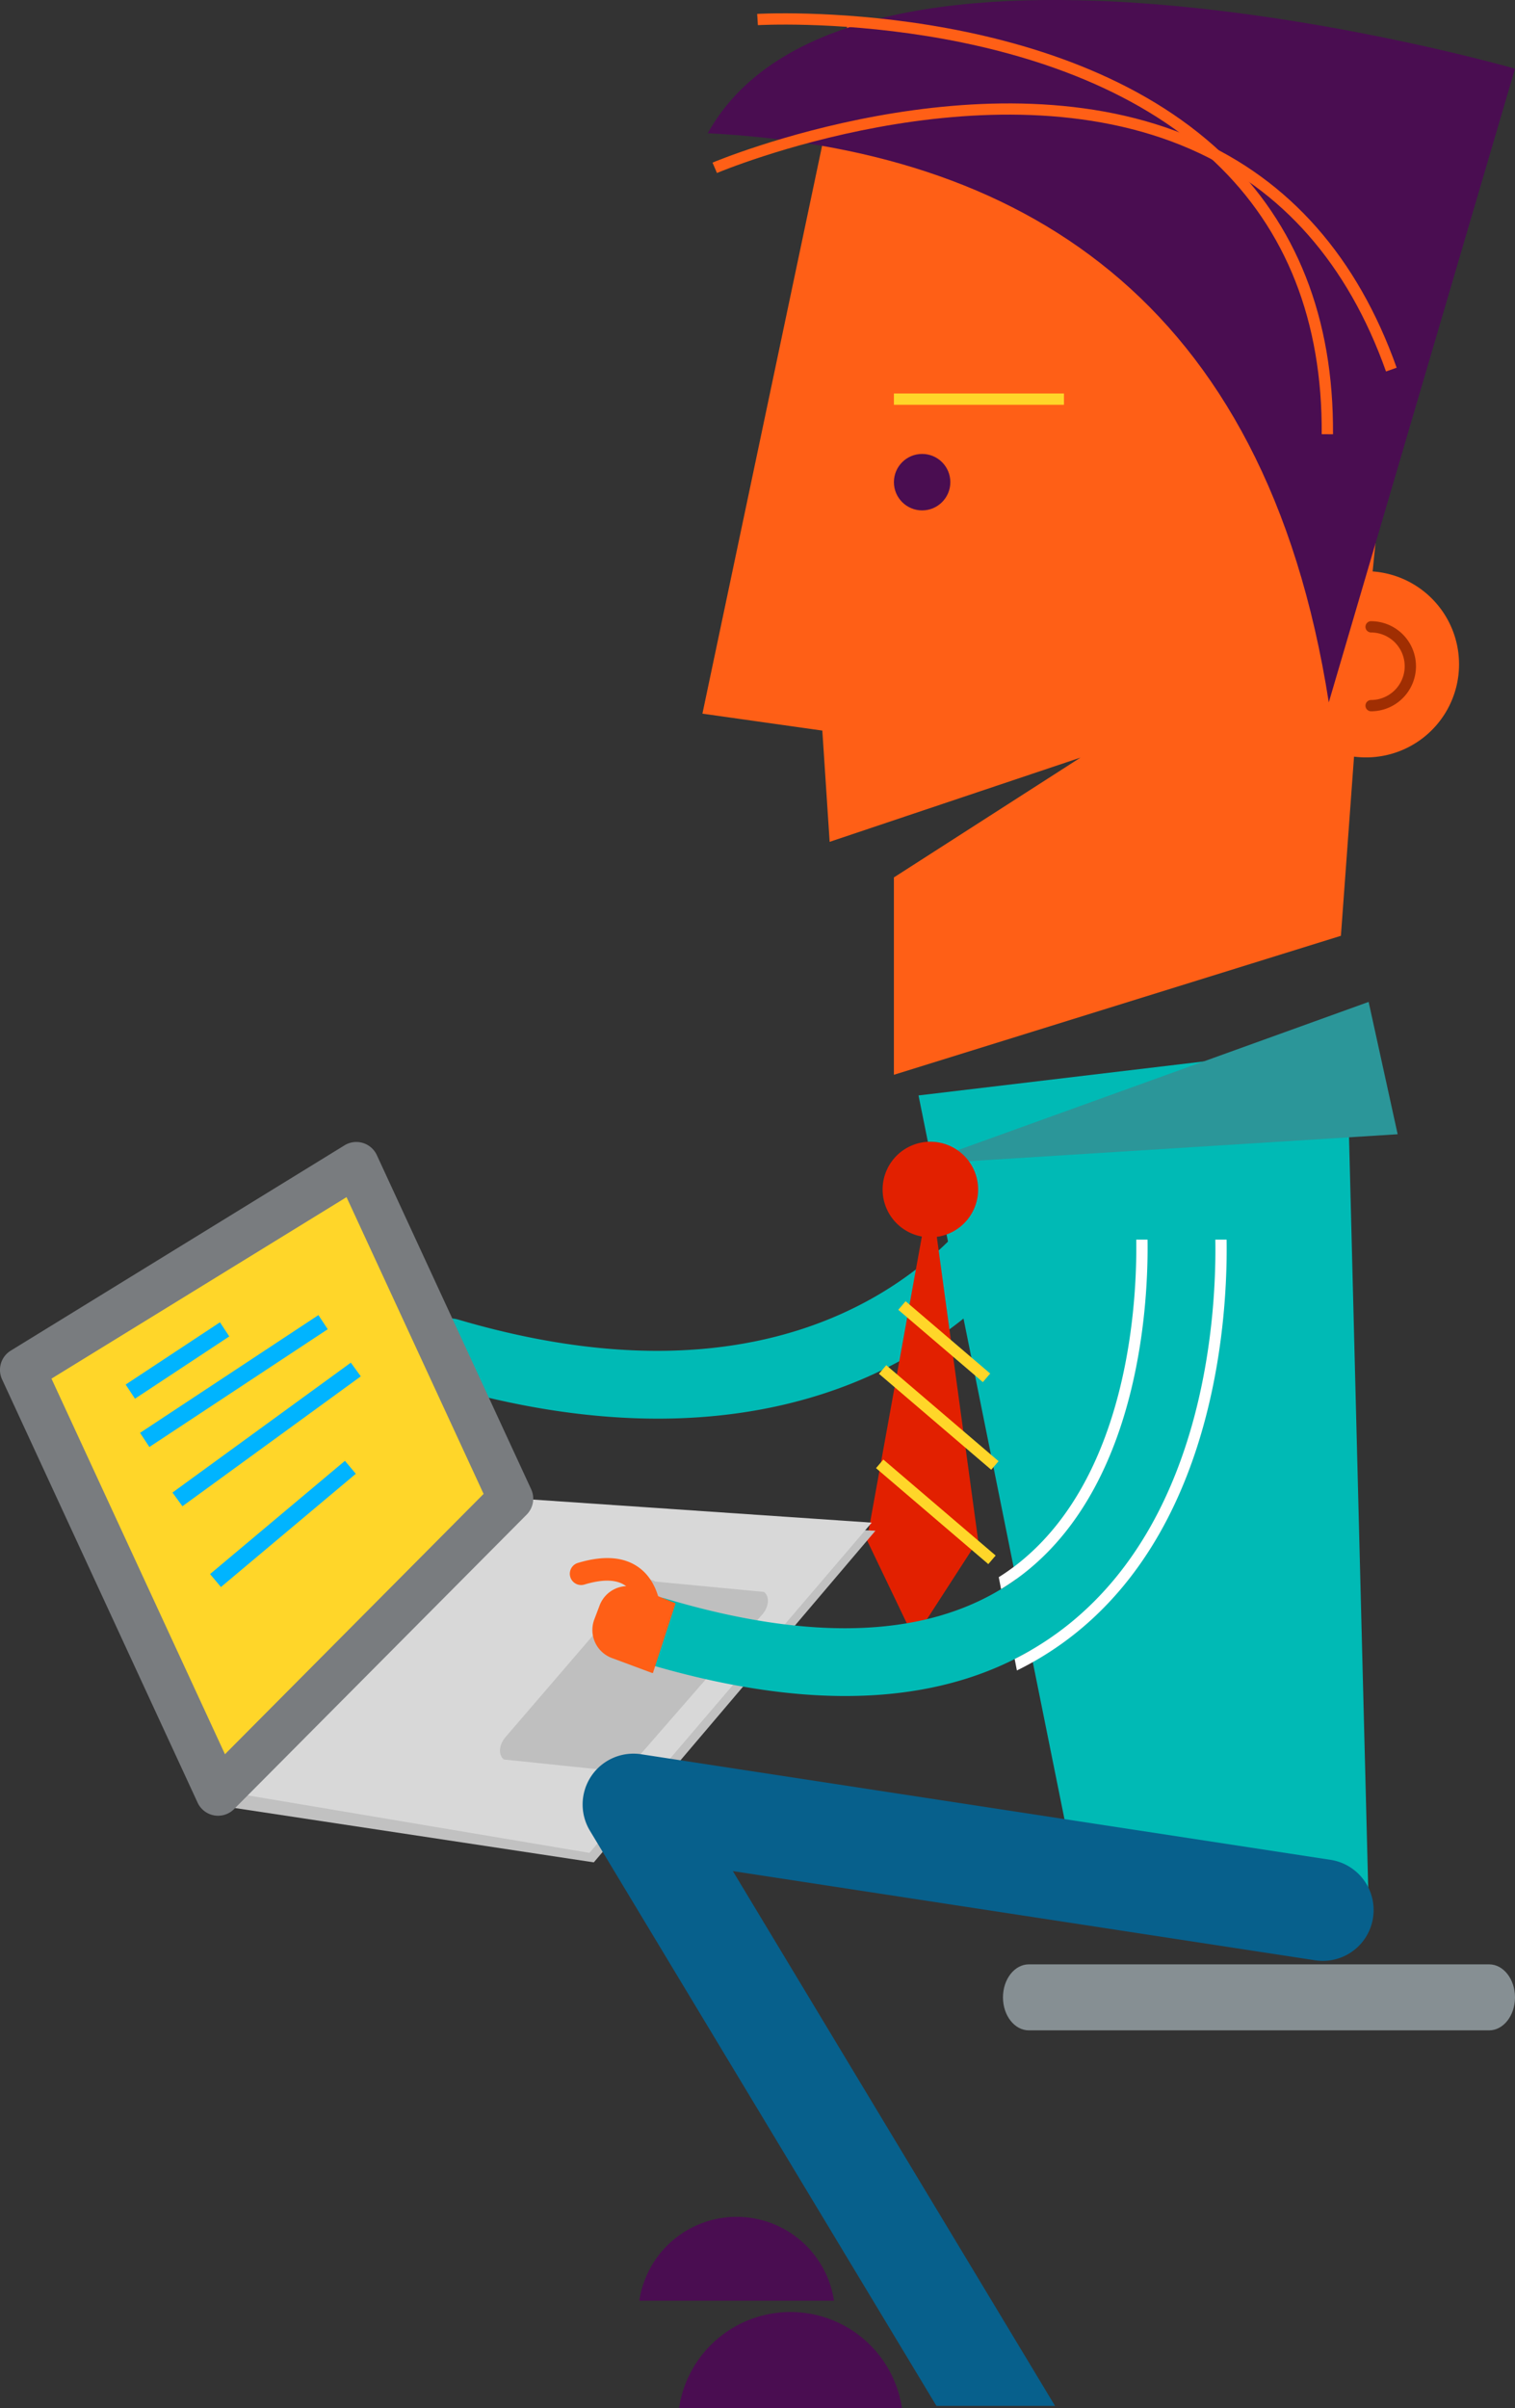 <svg xmlns="http://www.w3.org/2000/svg" width="314.781" height="500" viewBox="0 0 314.781 500">
    <rect x="0" y="0" width="314.781" height="500" fill="#333333" stroke="none"/>
    <defs>
        <style>
            .prefix__cls-1{fill:#4a0d51}.prefix__cls-3{fill:#00bab5}.prefix__cls-4{fill:#ff5f16}.prefix__cls-6{fill:#ffd629}.prefix__cls-8{fill:#e22000}.prefix__cls-9{fill:#c1c1c1}.prefix__cls-13{fill:#00b4ff}.prefix__cls-14{fill:#fff}
        </style>
    </defs>
    <g id="prefix__Group_19370" data-name="Group 19370" transform="translate(-1232.27 -4.737)">
        <path id="prefix__Path_17741" d="M1365.1 482.456a20.453 20.453 0 0 1 40.451 0z" class="prefix__cls-1" data-name="Path 17741"/>
        <path id="prefix__Path_17742" d="M1373.357 504.737a23.417 23.417 0 0 1 46.313 0z" class="prefix__cls-1" data-name="Path 17742"/>
        <path id="prefix__Path_17743" d="M1440.666 419.469c0 3.784 2.407 6.852 5.377 6.852h95.631c2.97 0 5.377-3.068 5.377-6.852 0-3.784-2.407-6.853-5.377-6.853h-95.631c-2.97 0-5.377 3.069-5.377 6.853z" data-name="Path 17743" style="fill:#aab7bc;opacity:.7"/>
        <path id="prefix__Path_17744" d="M1368.966 299.306c-13.149 0-28.233-2-45.389-7.047a7.035 7.035 0 1 1 3.969-13.5c82.719 24.316 111.041-27.7 111.318-28.232a7.034 7.034 0 1 1 12.466 6.522c-.347.663-8.73 16.383-28.932 28.471-11.827 7.08-29.387 13.786-53.432 13.786z" class="prefix__cls-3" data-name="Path 17744"/>
        <path id="prefix__Path_17745" d="M1408.5 9.3l119.8 6.454-10.83 107.638a19.332 19.332 0 1 1-3.866 38.454l-2.726 37.2-92.878 28.86v-40.981l38.77-24.88-52.12 17.491-1.521-23.1-24.912-3.517z" class="prefix__cls-4" data-name="Path 17745"/>
        <path id="prefix__Rectangle_6417" d="M0 0H35.333V2.345H0z" class="prefix__cls-6" data-name="Rectangle 6417" transform="translate(1418.003 86.443)"/>
        <path id="prefix__Path_17747" d="M1512.075 221.6l-88.956 10.594 32.132 159.249L1516.709 403z" class="prefix__cls-3" data-name="Path 17747"/>
        <path id="prefix__Path_17748" d="M1379.324 32.4c29.484-53.121 167.727-13.4 167.727-13.4l-38.691 131.579c-13.19-84.415-64.712-114.864-129.036-118.179z" class="prefix__cls-1" data-name="Path 17748"/>
        <circle id="prefix__Ellipse_754" cx="5.862" cy="5.862" r="5.862" class="prefix__cls-1" data-name="Ellipse 754" transform="translate(1418.003 98.992)"/>
        <path id="prefix__Path_17749" d="M1516.638 212.773l-93.52 33.73 99.552-6.249z" data-name="Path 17749" style="fill:#2b9699"/>
        <path id="prefix__Path_17750" d="M1520.251 81.874c-7.928-22.3-21.591-37.831-40.606-46.158-42.377-18.56-97.854 4.707-98.409 4.944l-.92-2.156c.563-.241 56.972-23.9 100.27-4.936 19.631 8.6 33.72 24.586 41.875 47.521z" class="prefix__cls-4" data-name="Path 17750"/>
        <path id="prefix__Path_17751" d="M1509.235 94.91l-2.345-.016c.156-23.4-7.325-42.429-22.237-56.541-33.588-31.789-94.3-28.429-94.913-28.39l-.145-2.341c.62-.038 62.327-3.465 96.663 29.022 15.407 14.577 23.142 34.18 22.977 58.266z" class="prefix__cls-4" data-name="Path 17751"/>
        <path id="prefix__Path_17752" d="M1425.578 251.729l-13.185 72.787 9.837 20.518 13.27-20.518z" class="prefix__cls-8" data-name="Path 17752"/>
        <path id="prefix__Rectangle_6418" d="M0 0H2.345V30.685H0z" class="prefix__cls-6" data-name="Rectangle 6418" transform="rotate(-49.492 1022.022 -1389.857)"/>
        <path id="prefix__Rectangle_6419" d="M0 0H2.345V23.111H0z" class="prefix__cls-6" data-name="Rectangle 6419" transform="rotate(-49.492 1009.622 -1400.856)"/>
        <path id="prefix__Rectangle_6420" d="M0 0H2.345V30.685H0z" class="prefix__cls-6" data-name="Rectangle 6420" transform="rotate(-49.5 1042.91 -1379.12)"/>
        <path id="prefix__Path_17753" d="M1415.655 251.728a9.922 9.922 0 1 0 9.923-9.922 9.923 9.923 0 0 0-9.923 9.922z" class="prefix__cls-8" data-name="Path 17753"/>
        <g id="prefix__Group_19368" data-name="Group 19368">
            <path id="prefix__Path_17754" d="M1414.164 322.583l-70.076-3.136-65.234 60.372 76.794 11.62z" class="prefix__cls-9" data-name="Path 17754"/>
            <path id="prefix__Path_17755" d="M1278.854 379.819l-1.557-3.37 12.5-3.682 3.373 7.3z" class="prefix__cls-9" data-name="Path 17755"/>
            <path id="prefix__Path_17756" d="M1413.39 320.9l-70.858-4.825-65.235 60.37 77.445 13.026z" data-name="Path 17756" style="fill:#d8d8d8"/>
            <path id="prefix__Path_17757" d="M1359.11 372.38c1.169.88 3.168.28 4.464-1.342l27.209-31.218c1.293-1.621 1.4-3.652.225-4.534l-22.606-2.154c-1.171-.877-3.169-.279-4.464 1.346l-26.738 31.071c-1.3 1.623-1.4 3.649-.229 4.532z" data-name="Path 17757" style="fill:#bfbfbf"/>
            <g id="prefix__Group_19367" data-name="Group 19367">
                <path id="prefix__Path_17758" d="M1277.583 377.069l60.794-61.142-32.066-69.378-69.351 42.633z" class="prefix__cls-6" data-name="Path 17758"/>
                <path id="prefix__Path_17759" d="M1277.583 381.759a4.686 4.686 0 0 1-4.257-2.722L1232.7 291.15a4.689 4.689 0 0 1 1.8-5.963l69.352-42.633a4.689 4.689 0 0 1 6.712 2.028l32.066 69.378a4.69 4.69 0 0 1-.931 5.274l-60.793 61.141a4.7 4.7 0 0 1-3.323 1.384zM1242.966 291l36.045 77.985 53.741-54.048-28.482-61.627z" data-name="Path 17759" style="fill:#797c7f"/>
            </g>
        </g>
        <path id="prefix__Rectangle_6421" d="M0 0H23.478V3.517H0z" class="prefix__cls-13" data-name="Rectangle 6421" transform="rotate(-33.42 1115.904 -1949.75)"/>
        <path id="prefix__Rectangle_6422" d="M0 0H44.401V3.517H0z" class="prefix__cls-13" data-name="Rectangle 6422" transform="rotate(-33.42 1134.102 -1949.722)"/>
        <path id="prefix__Rectangle_6423" d="M0 0H45.836V3.517H0z" class="prefix__cls-13" data-name="Rectangle 6423" transform="rotate(-36.049 1117.55 -1791.25)"/>
        <path id="prefix__Rectangle_6424" d="M0 0H36.584V3.517H0z" class="prefix__cls-13" data-name="Rectangle 6424" transform="rotate(-40 1093.458 -1586.984)"/>
        <path id="prefix__Path_17760" d="M1407.905 356.9q-18.678 0-41.355-6.742a7.035 7.035 0 1 1 4.014-13.485c32.959 9.815 58.219 7.882 75.079-5.74 28.42-22.956 24.958-72.041 24.919-72.535a7.035 7.035 0 0 1 14.028-1.089c.18 2.315 4.01 57.012-30.107 84.569-12.389 10.004-27.977 15.017-46.578 15.022z" class="prefix__cls-3" data-name="Path 17760"/>
        <path id="prefix__Path_17761" d="M1367.379 345.455a2.531 2.531 0 0 1-.261-.013 2.346 2.346 0 0 1-2.074-2.584c.176-1.679.063-6.505-2.543-8.659-1.827-1.51-4.79-1.66-8.809-.445a2.344 2.344 0 0 1-1.358-4.488c5.627-1.7 10.062-1.255 13.176 1.335 5.078 4.222 4.234 12.42 4.2 12.767a2.344 2.344 0 0 1-2.331 2.087z" class="prefix__cls-4" data-name="Path 17761"/>
        <path id="prefix__Path_17762" d="M1372.635 337.672c-.107-.048-.2-.114-.316-.158l-7.448-3.034a6.212 6.212 0 0 0-8.012 3.6l-1.1 2.9a6.211 6.211 0 0 0 3.6 8.012l8.228 3.061c.111.044.225.054.338.091z" class="prefix__cls-4" data-name="Path 17762"/>
        <g id="prefix__Group_19369" data-name="Group 19369">
            <path id="prefix__Path_17763" d="M1470.7 262.138h-2.346c.18 11.564-1.161 48.371-24.183 66.968a46.019 46.019 0 0 1-4.382 3.118l.48 2.47a48.858 48.858 0 0 0 5.375-3.765c23.822-19.243 25.242-56.838 25.056-68.791z" class="prefix__cls-14" data-name="Path 17763"/>
            <path id="prefix__Path_17764" d="M1484.786 262.138c.236 14.333-1.658 56.6-30.3 79.736a63.6 63.6 0 0 1-11.393 7.333l.465 2.387a65.864 65.864 0 0 0 12.4-7.9c29.393-23.741 31.4-66.84 31.171-81.56z" class="prefix__cls-14" data-name="Path 17764"/>
        </g>
        <path id="prefix__Path_17765" d="M1517.121 152.432a1.173 1.173 0 0 1 0-2.345 7.011 7.011 0 1 0 0-14.022 1.173 1.173 0 0 1 0-2.345 9.356 9.356 0 1 1 0 18.712z" data-name="Path 17765" style="fill:#a02e02"/>
        <path id="prefix__Path_17766" d="M1426.84 504.3h24.641l-66.939-111.047 120.982 18.521a10.552 10.552 0 0 0 3.195-20.861l-143.243-21.923a10.552 10.552 0 0 0-10.634 15.878z" data-name="Path 17766" style="fill:#07608c"/>
    </g>
</svg>
